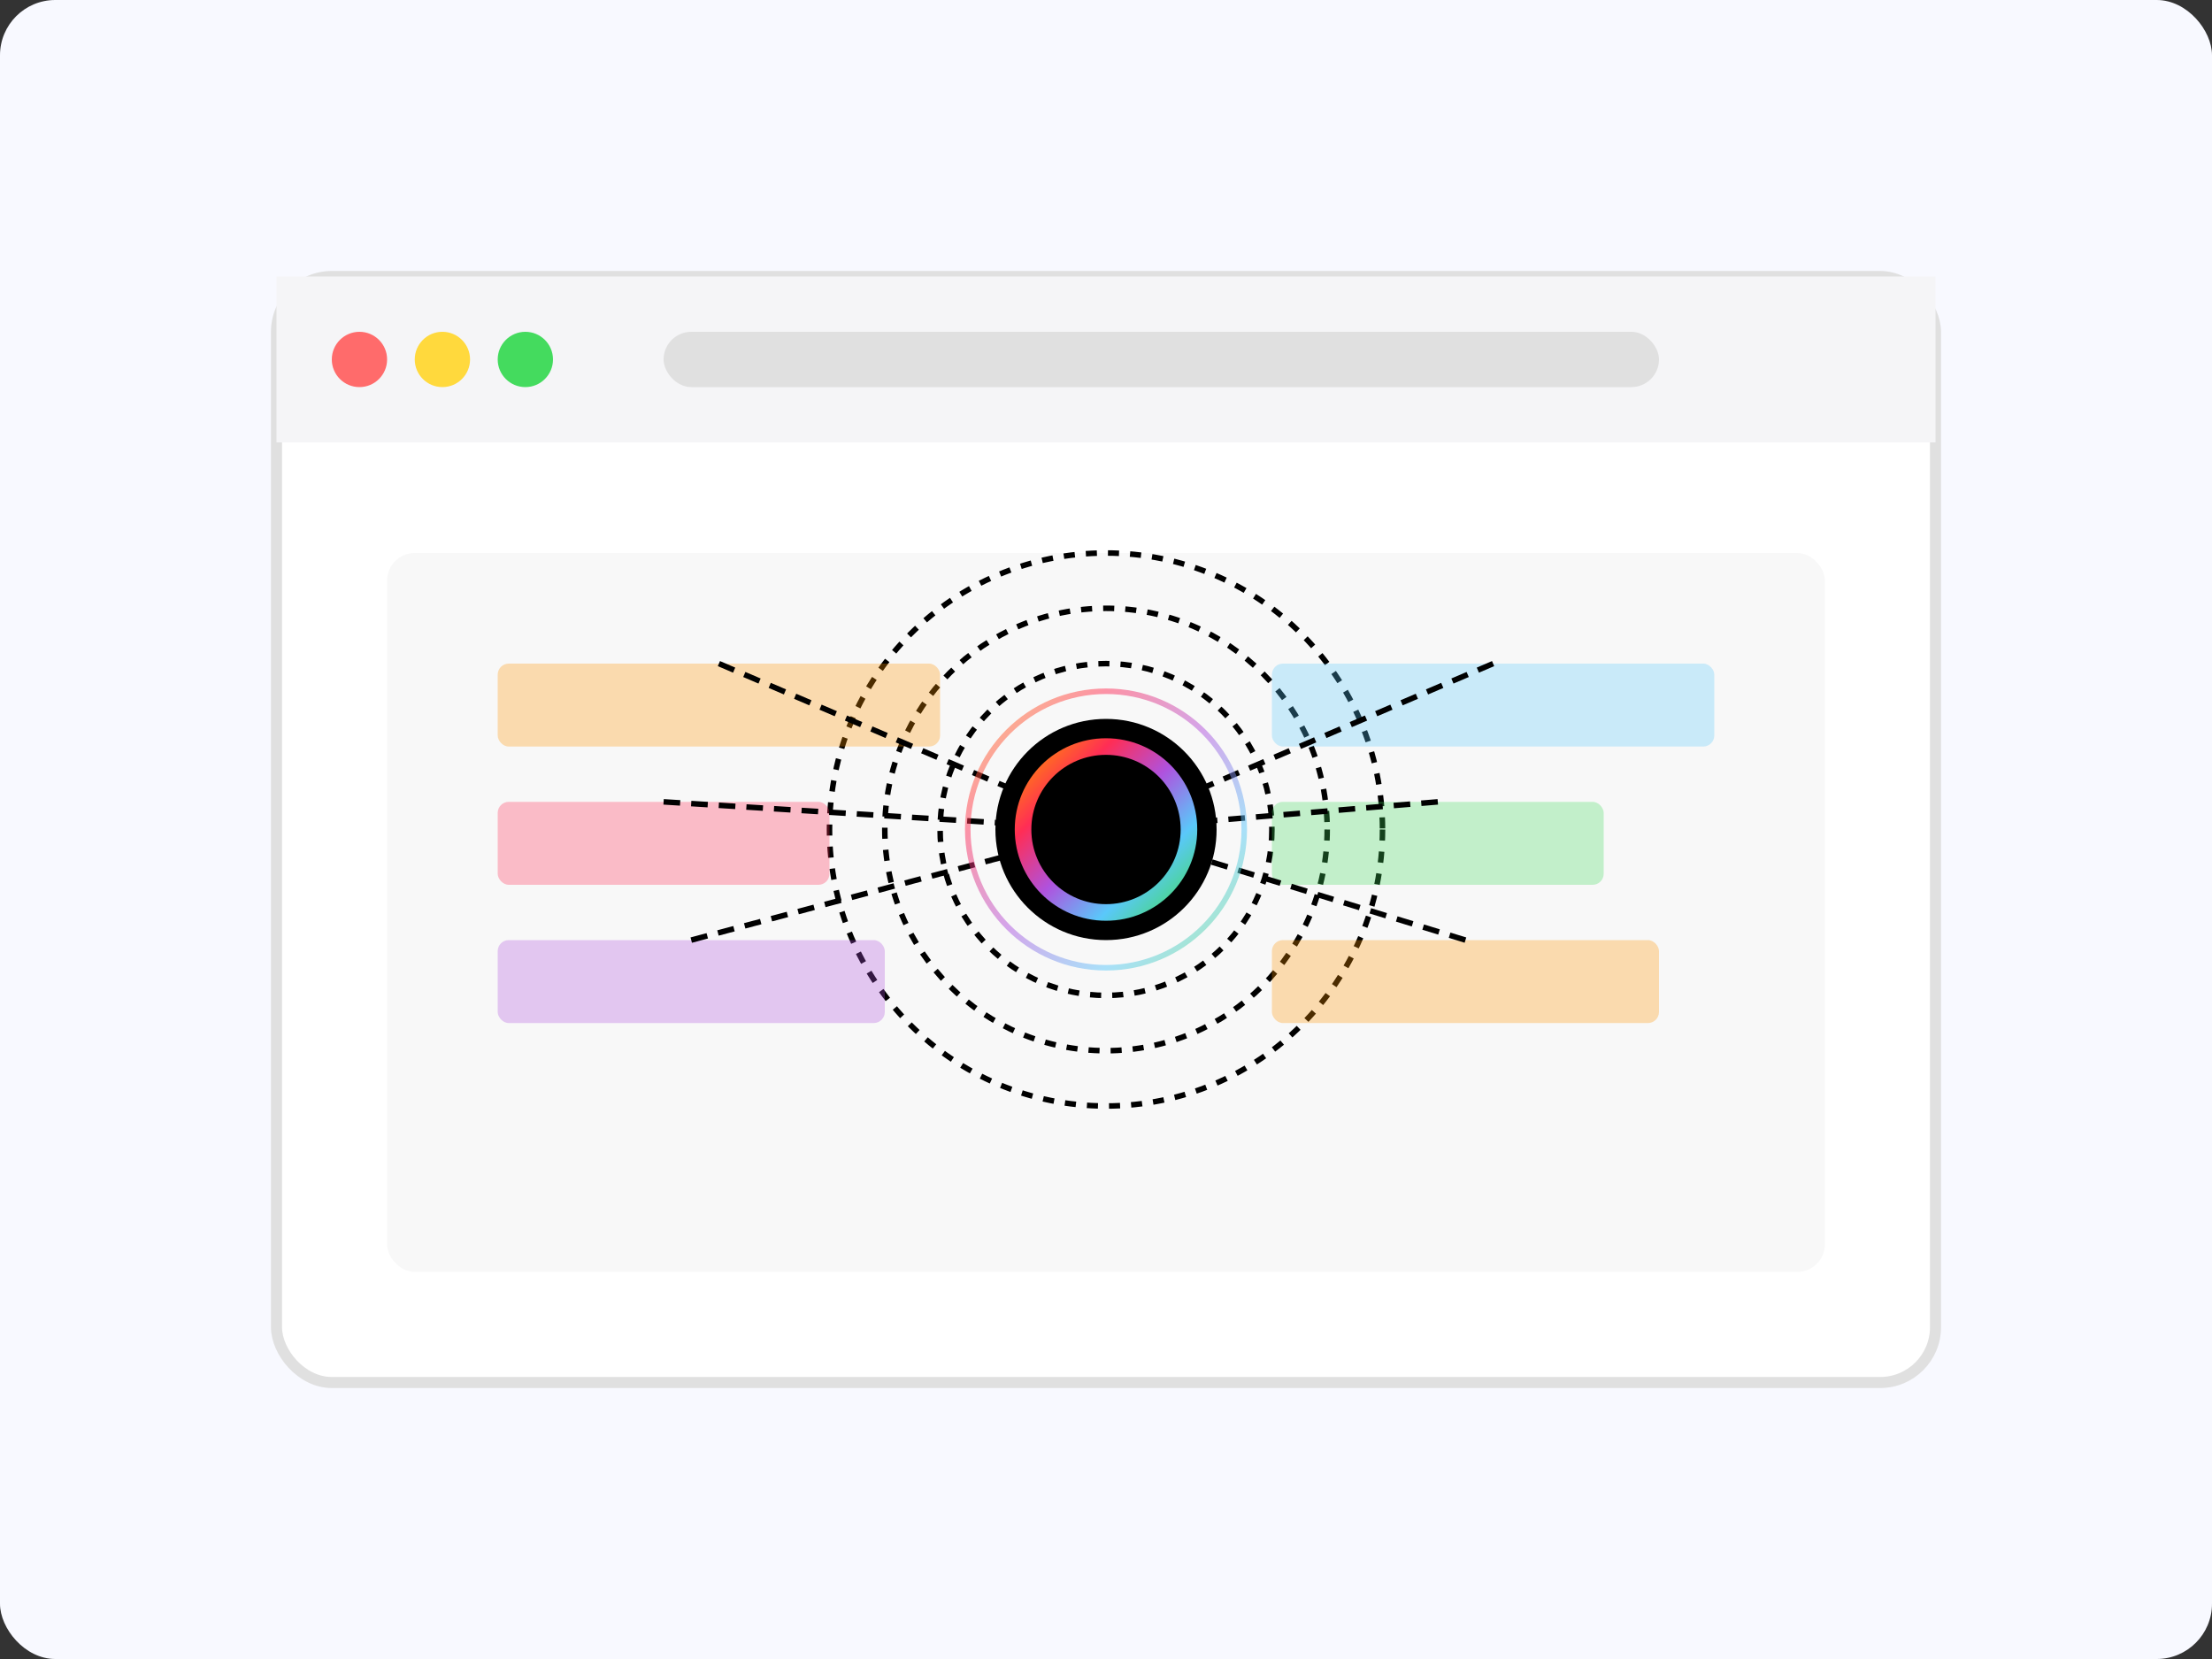 <?xml version="1.0" encoding="UTF-8" standalone="no"?>
<svg width="400" height="300" viewBox="0 0 400 300" fill="none" xmlns="http://www.w3.org/2000/svg">
  <rect x="0" y="0" width="400" height="300" fill="#333333" stroke="none"/>
  <!-- 背景 -->
  <rect width="400" height="300" rx="10" fill="#F8F9FF"/>
  
  <!-- 浏览器窗口 -->
  <rect x="50" y="50" width="300" height="200" rx="10" fill="white" stroke="#E0E0E0" stroke-width="2"/>
  <rect x="50" y="50" width="300" height="30" rx="10 10 0 0" fill="#F5F5F7"/>
  <circle cx="65" cy="65" r="5" fill="#FF6B6B"/>
  <circle cx="80" cy="65" r="5" fill="#FFD93D"/>
  <circle cx="95" cy="65" r="5" fill="#44DB5E"/>
  <rect x="120" y="60" width="180" height="10" rx="5" fill="#E0E0E0"/>
  
  <!-- 网页内容 -->
  <rect x="70" y="100" width="260" height="130" rx="5" fill="#F8F8F8"/>
  
  <!-- 感知视觉效果 -->
  <circle cx="200" cy="150" r="50" fill="none" stroke="#000000" stroke-width="1" stroke-dasharray="2 2"/>
  <circle cx="200" cy="150" r="40" fill="none" stroke="#000000" stroke-width="1" stroke-dasharray="2 2"/>
  <circle cx="200" cy="150" r="30" fill="none" stroke="#000000" stroke-width="1" stroke-dasharray="2 2"/>
  
  <!-- 智能感知元素 -->
  <rect x="90" y="120" width="80" height="15" rx="2" fill="#FF9500" opacity="0.3"/>
  <rect x="90" y="145" width="60" height="15" rx="2" fill="#FF2D55" opacity="0.3"/>
  <rect x="90" y="170" width="70" height="15" rx="2" fill="#AF52DE" opacity="0.3"/>
  
  <rect x="230" y="120" width="80" height="15" rx="2" fill="#5AC8FA" opacity="0.3"/>
  <rect x="230" y="145" width="60" height="15" rx="2" fill="#44DB5E" opacity="0.3"/>
  <rect x="230" y="170" width="70" height="15" rx="2" fill="#FF9500" opacity="0.3"/>
  
  <!-- 连接线 -->
  <path d="M130 120L200 150" stroke="#000000" stroke-width="1" stroke-dasharray="3 2"/>
  <path d="M120 145L200 150" stroke="#000000" stroke-width="1" stroke-dasharray="3 2"/>
  <path d="M125 170L200 150" stroke="#000000" stroke-width="1" stroke-dasharray="3 2"/>
  
  <path d="M270 120L200 150" stroke="#000000" stroke-width="1" stroke-dasharray="3 2"/>
  <path d="M260 145L200 150" stroke="#000000" stroke-width="1" stroke-dasharray="3 2"/>
  <path d="M265 170L200 150" stroke="#000000" stroke-width="1" stroke-dasharray="3 2"/>
  
  <!-- Fellou图标 -->
  <circle cx="200" cy="150" r="20" fill="#000000"/>
  <circle cx="200" cy="150" r="15" fill="none" stroke="url(#rainbow)" stroke-width="3"/>
  
  <!-- 感知光环 -->
  <circle cx="200" cy="150" r="25" fill="none" stroke="url(#rainbow)" stroke-width="1" opacity="0.5"/>
  
  <!-- 渐变定义 -->
  <defs>
    <linearGradient id="rainbow" x1="0%" y1="0%" x2="100%" y2="100%">
      <stop offset="0%" stop-color="#FF9500"/>
      <stop offset="25%" stop-color="#FF2D55"/>
      <stop offset="50%" stop-color="#AF52DE"/>
      <stop offset="75%" stop-color="#5AC8FA"/>
      <stop offset="100%" stop-color="#44DB5E"/>
    </linearGradient>
  </defs>
</svg>
